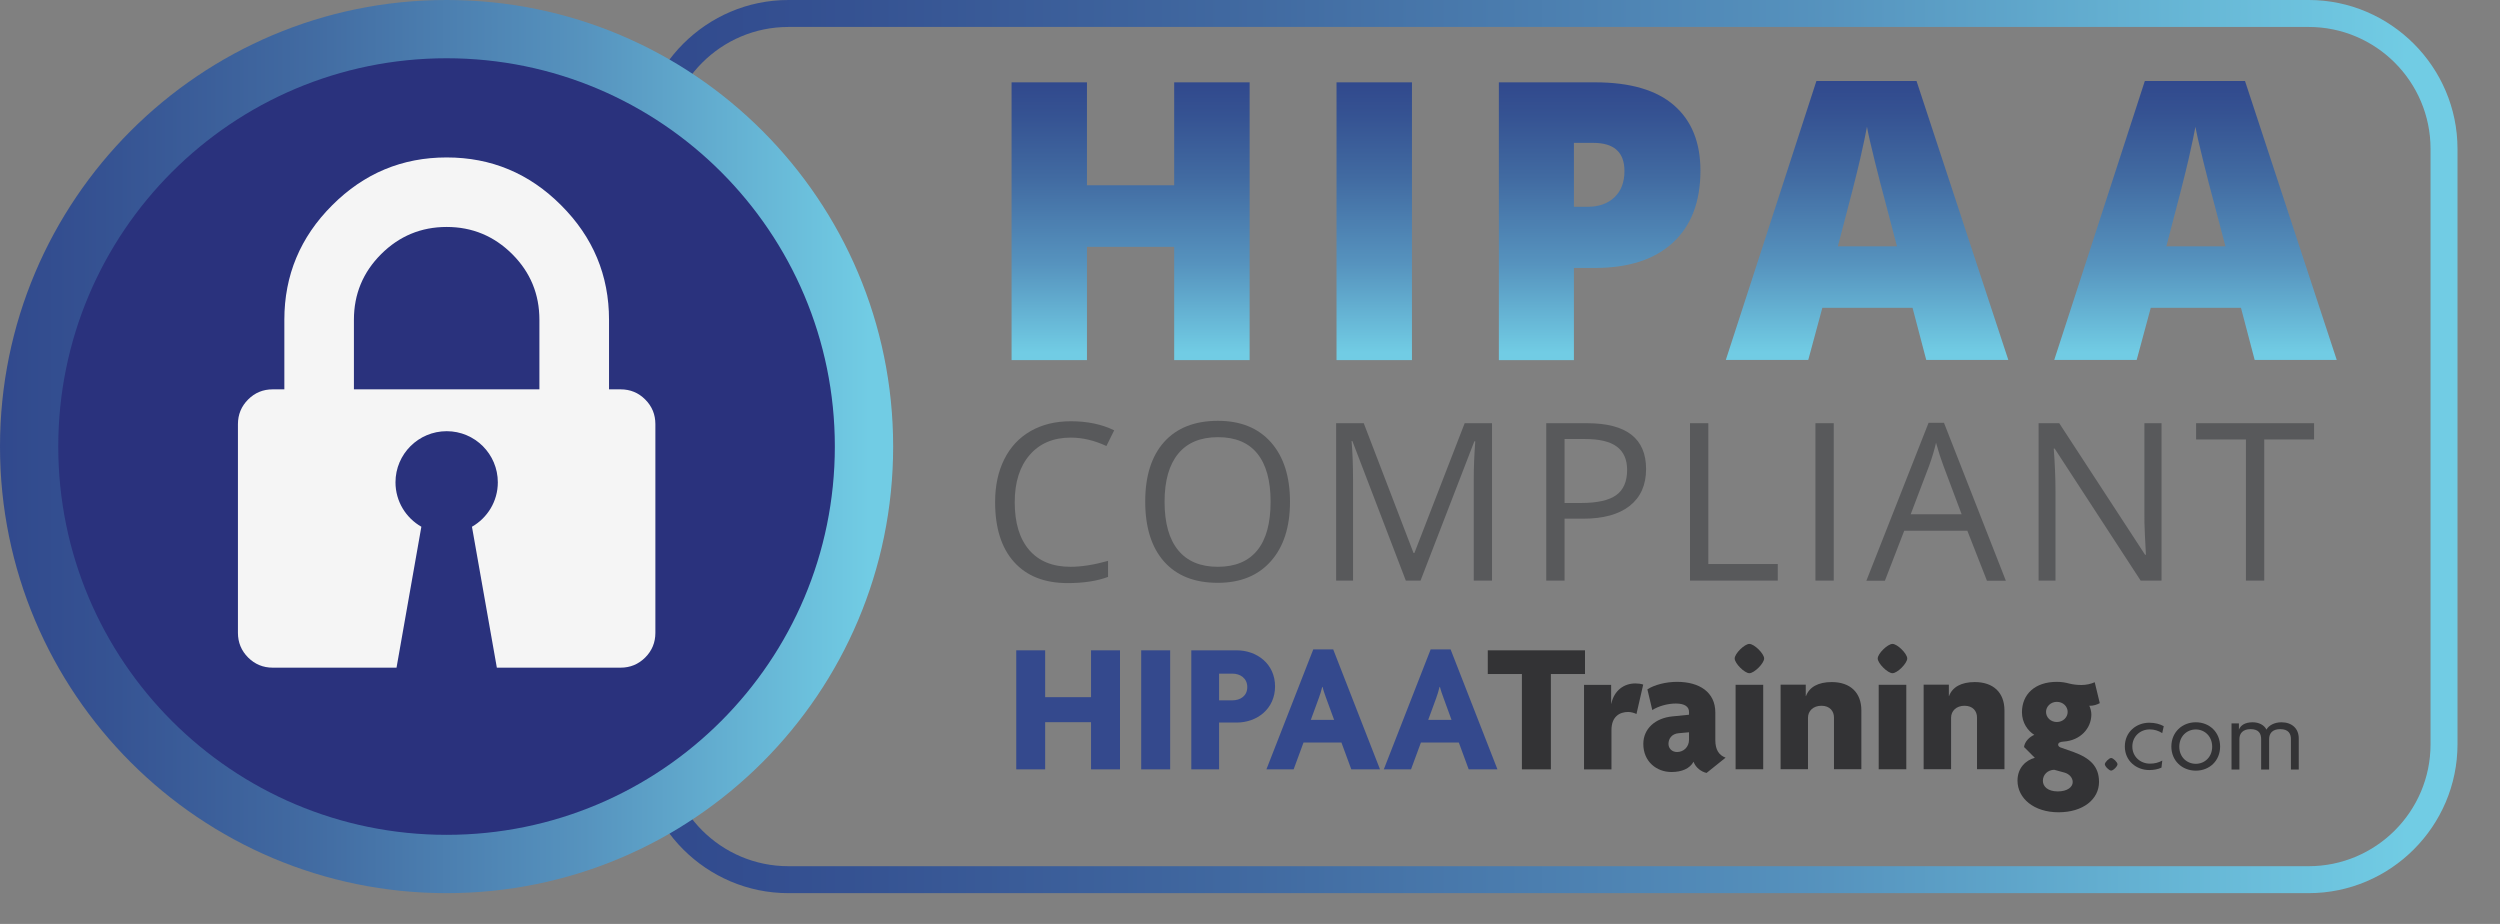 <svg width="46" height="17" viewBox="0 0 46 17" fill="none" xmlns="http://www.w3.org/2000/svg">
<rect x="0" y="0" width="46" height="17" fill="#808080" stroke="none"/>
<g clip-path="url(#clip0)">
<path d="M42.479 0.496C43.716 0.496 44.722 1.502 44.722 2.739V13.695C44.722 14.932 43.716 15.938 42.479 15.938H14.506C13.269 15.938 12.263 14.932 12.263 13.695V2.739C12.263 1.502 13.269 0.496 14.506 0.496H42.479ZM42.479 0H14.506C13 0 11.767 1.233 11.767 2.739V13.695C11.767 15.202 13 16.434 14.506 16.434H42.479C43.986 16.434 45.218 15.202 45.218 13.695V2.739C45.218 1.233 43.986 0 42.479 0Z" fill="url(#paint0_linear)"/>
<path d="M22.993 6.626H21.605V4.542H20V6.626H18.613V1.515H20V3.409H21.605V1.515H22.993V6.626H22.993Z" fill="url(#paint1_linear)"/>
<path d="M24.592 6.626V1.515H25.98V6.626H24.592Z" fill="url(#paint2_linear)"/>
<path d="M31.288 3.14C31.288 3.711 31.12 4.152 30.783 4.463C30.446 4.774 29.968 4.93 29.348 4.93H28.96V6.626H27.579V1.515H29.348C29.994 1.515 30.478 1.656 30.802 1.938C31.126 2.22 31.288 2.62 31.288 3.14ZM28.96 3.805H29.212C29.42 3.805 29.584 3.746 29.706 3.63C29.829 3.513 29.89 3.352 29.89 3.147C29.89 2.802 29.699 2.629 29.317 2.629H28.96V3.805Z" fill="url(#paint3_linear)"/>
<path d="M35.443 6.623L35.191 5.664H33.531L33.272 6.623H31.755L33.422 1.49H35.264L36.953 6.623H35.443ZM34.904 4.532L34.684 3.693C34.633 3.506 34.57 3.265 34.497 2.969C34.424 2.673 34.375 2.462 34.352 2.333C34.331 2.452 34.29 2.647 34.228 2.92C34.166 3.193 34.029 3.73 33.817 4.532H34.904Z" fill="url(#paint4_linear)"/>
<path d="M41.486 6.623L41.234 5.664H39.574L39.315 6.623H37.798L39.465 1.49H41.308L42.996 6.623H41.486ZM40.948 4.532L40.727 3.693C40.676 3.506 40.614 3.265 40.541 2.969C40.467 2.673 40.419 2.462 40.396 2.333C40.375 2.452 40.333 2.647 40.272 2.92C40.21 3.193 40.073 3.73 39.861 4.532H40.948Z" fill="url(#paint5_linear)"/>
<path d="M19.701 8.052C19.383 8.052 19.131 8.158 18.947 8.37C18.763 8.582 18.671 8.872 18.671 9.241C18.671 9.62 18.759 9.912 18.937 10.12C19.115 10.326 19.368 10.429 19.697 10.429C19.898 10.429 20.129 10.393 20.388 10.32V10.615C20.187 10.691 19.939 10.729 19.645 10.729C19.218 10.729 18.89 10.599 18.658 10.34C18.426 10.082 18.31 9.714 18.31 9.237C18.31 8.938 18.366 8.677 18.478 8.452C18.589 8.228 18.75 8.055 18.961 7.933C19.172 7.812 19.419 7.751 19.705 7.751C20.009 7.751 20.274 7.807 20.501 7.918L20.358 8.207C20.139 8.104 19.919 8.052 19.701 8.052Z" fill="#58595B"/>
<path d="M23.736 9.232C23.736 9.696 23.619 10.061 23.384 10.326C23.15 10.591 22.824 10.724 22.407 10.724C21.98 10.724 21.651 10.594 21.419 10.333C21.188 10.072 21.072 9.704 21.072 9.229C21.072 8.757 21.188 8.392 21.42 8.132C21.653 7.873 21.983 7.743 22.411 7.743C22.827 7.743 23.152 7.875 23.386 8.139C23.619 8.403 23.736 8.768 23.736 9.232ZM21.428 9.232C21.428 9.625 21.512 9.922 21.679 10.125C21.846 10.328 22.089 10.429 22.407 10.429C22.728 10.429 22.97 10.328 23.134 10.126C23.298 9.924 23.379 9.626 23.379 9.232C23.379 8.843 23.298 8.548 23.135 8.346C22.972 8.144 22.73 8.044 22.411 8.044C22.09 8.044 21.846 8.145 21.679 8.348C21.512 8.551 21.428 8.846 21.428 9.232Z" fill="#58595B"/>
<path d="M25.867 10.683L24.884 8.116H24.869C24.887 8.319 24.896 8.561 24.896 8.841V10.683H24.585V7.787H25.093L26.009 10.175H26.025L26.95 7.787H27.453V10.683H27.117V8.817C27.117 8.603 27.126 8.37 27.145 8.12H27.128L26.138 10.683H25.867Z" fill="#58595B"/>
<path d="M30.288 8.63C30.288 8.924 30.187 9.149 29.988 9.307C29.788 9.465 29.501 9.544 29.129 9.544H28.788V10.683H28.451V7.787H29.202C29.926 7.787 30.288 8.068 30.288 8.63ZM28.788 9.255H29.091C29.39 9.255 29.606 9.206 29.739 9.11C29.872 9.014 29.939 8.859 29.939 8.646C29.939 8.455 29.876 8.313 29.751 8.219C29.626 8.125 29.43 8.078 29.165 8.078H28.788V9.255H28.788Z" fill="#58595B"/>
<path d="M31.096 10.683V7.787H31.433V10.378H32.711V10.683H31.096Z" fill="#58595B"/>
<path d="M33.404 10.683V7.787H33.741V10.683H33.404Z" fill="#58595B"/>
<path d="M36.56 10.686L36.199 9.765H35.038L34.682 10.686H34.341L35.486 7.779H35.769L36.908 10.686H36.56ZM36.094 9.462L35.757 8.565C35.714 8.451 35.669 8.312 35.623 8.147C35.594 8.274 35.552 8.413 35.498 8.565L35.157 9.462H36.094Z" fill="#58595B"/>
<path d="M39.772 10.683H39.388L37.805 8.253H37.789C37.81 8.538 37.821 8.798 37.821 9.037V10.683H37.51V7.787H37.89L39.469 10.207H39.485C39.482 10.172 39.476 10.057 39.467 9.863C39.458 9.671 39.455 9.532 39.457 9.449V7.787H39.772V10.683Z" fill="#58595B"/>
<path d="M41.662 10.683H41.325V8.086H40.408V7.787H42.579V8.086H41.662V10.683Z" fill="#58595B"/>
<path d="M38.845 14.179C38.808 14.179 38.729 14.101 38.729 14.062C38.729 14.026 38.808 13.947 38.845 13.947C38.883 13.947 38.962 14.026 38.962 14.062C38.962 14.101 38.883 14.179 38.845 14.179Z" fill="#333335"/>
<path d="M39.785 13.489C39.713 13.444 39.639 13.421 39.556 13.421C39.382 13.421 39.235 13.547 39.235 13.737C39.235 13.924 39.384 14.051 39.558 14.051C39.644 14.051 39.712 14.034 39.786 13.995L39.771 14.124C39.709 14.154 39.632 14.169 39.547 14.169C39.31 14.169 39.097 14.002 39.097 13.735C39.097 13.467 39.309 13.298 39.547 13.298C39.655 13.298 39.745 13.324 39.813 13.362L39.785 13.489Z" fill="#333335"/>
<path d="M40.403 14.18C40.15 14.18 39.953 13.997 39.953 13.736C39.953 13.474 40.15 13.29 40.403 13.29C40.656 13.29 40.85 13.474 40.85 13.736C40.85 13.997 40.656 14.18 40.403 14.18ZM40.403 13.422C40.236 13.422 40.099 13.55 40.099 13.74C40.099 13.928 40.236 14.054 40.403 14.054C40.568 14.054 40.704 13.927 40.704 13.74C40.704 13.55 40.568 13.422 40.403 13.422Z" fill="#333335"/>
<path d="M42.153 14.159V13.599C42.153 13.5 42.107 13.416 41.956 13.416C41.807 13.416 41.752 13.5 41.752 13.599V14.159H41.605V13.599C41.605 13.5 41.563 13.416 41.411 13.416C41.263 13.416 41.205 13.5 41.205 13.599V14.159H41.06V13.31H41.196V13.423H41.197C41.227 13.35 41.302 13.29 41.448 13.29C41.559 13.29 41.66 13.337 41.703 13.425C41.742 13.35 41.847 13.29 41.978 13.29C42.169 13.29 42.297 13.403 42.297 13.586V14.159H42.153Z" fill="#333335"/>
<path d="M28.536 12.402V14.156H28.003V12.402H27.375V11.966H29.164V12.402H28.536Z" fill="#333335"/>
<path d="M30.111 13.138C30.08 13.121 30.012 13.1 29.96 13.1C29.799 13.1 29.651 13.186 29.651 13.433V14.157H29.146V12.602H29.645V12.949H29.648C29.699 12.705 29.881 12.575 30.09 12.575C30.138 12.575 30.197 12.582 30.235 12.596L30.111 13.138Z" fill="#333335"/>
<path d="M31.401 14.222C31.308 14.202 31.202 14.129 31.161 14.016C31.092 14.143 30.944 14.205 30.755 14.205C30.481 14.205 30.237 14.013 30.237 13.689C30.237 13.405 30.46 13.213 30.769 13.182L31.078 13.151V13.099C31.078 13.006 31.003 12.945 30.835 12.945C30.683 12.945 30.515 12.993 30.402 13.065L30.312 12.684C30.439 12.601 30.652 12.546 30.858 12.546C31.27 12.546 31.562 12.736 31.562 13.11V13.618C31.562 13.8 31.631 13.896 31.751 13.941L31.401 14.222ZM31.078 13.474L30.889 13.491C30.759 13.501 30.7 13.594 30.7 13.687C30.7 13.769 30.762 13.837 30.858 13.837C30.978 13.837 31.078 13.745 31.078 13.611V13.474Z" fill="#333335"/>
<path d="M32.188 12.387C32.099 12.387 31.918 12.205 31.918 12.116C31.918 12.027 32.099 11.848 32.188 11.848C32.278 11.848 32.46 12.027 32.46 12.116C32.46 12.205 32.278 12.387 32.188 12.387ZM31.935 14.155V12.6H32.443V14.155H31.935Z" fill="#333335"/>
<path d="M33.745 14.153V13.2C33.745 13.086 33.669 12.986 33.514 12.986C33.363 12.986 33.267 13.082 33.267 13.206V14.153H32.763V12.598H33.226V12.808H33.23C33.291 12.643 33.453 12.55 33.704 12.55C34.043 12.55 34.249 12.742 34.249 13.072V14.153H33.745V14.153Z" fill="#333335"/>
<path d="M34.822 12.387C34.732 12.387 34.55 12.205 34.55 12.116C34.55 12.027 34.732 11.848 34.822 11.848C34.911 11.848 35.093 12.027 35.093 12.116C35.093 12.205 34.911 12.387 34.822 12.387ZM34.568 14.155V12.6H35.076V14.155H34.568Z" fill="#333335"/>
<path d="M36.377 14.153V13.2C36.377 13.086 36.302 12.986 36.147 12.986C35.996 12.986 35.9 13.082 35.9 13.206V14.153H35.395V12.598H35.859V12.808H35.862C35.924 12.643 36.085 12.55 36.336 12.55C36.676 12.55 36.882 12.742 36.882 13.072V14.153H36.377V14.153Z" fill="#333335"/>
<path d="M37.877 14.946C37.423 14.946 37.122 14.689 37.122 14.363C37.122 14.126 37.28 13.985 37.441 13.944L37.242 13.745C37.255 13.645 37.341 13.559 37.431 13.521C37.314 13.45 37.204 13.301 37.204 13.106C37.204 12.776 37.441 12.546 37.846 12.546C37.939 12.546 38.01 12.56 38.076 12.578C38.145 12.595 38.22 12.604 38.299 12.604C38.385 12.604 38.475 12.584 38.543 12.553L38.636 12.938C38.587 12.965 38.512 12.99 38.443 12.986C38.46 13.016 38.481 13.089 38.481 13.144C38.481 13.405 38.275 13.625 37.973 13.645C37.911 13.649 37.87 13.663 37.87 13.704C37.87 13.721 37.884 13.741 37.911 13.752L38.152 13.837C38.457 13.948 38.622 14.102 38.622 14.387C38.622 14.706 38.33 14.946 37.877 14.946ZM37.984 14.215L37.798 14.164C37.678 14.167 37.589 14.253 37.589 14.366C37.589 14.473 37.681 14.562 37.863 14.562C38.042 14.562 38.138 14.48 38.138 14.39C38.138 14.318 38.083 14.242 37.984 14.215ZM37.846 12.914C37.733 12.914 37.647 13 37.647 13.099C37.647 13.202 37.733 13.285 37.846 13.285C37.956 13.285 38.045 13.202 38.045 13.099C38.045 13 37.962 12.914 37.846 12.914Z" fill="#333335"/>
<path d="M20.075 14.156V13.288H19.231V14.156H18.699V11.966H19.231V12.828H20.075V11.966H20.608V14.156H20.075Z" fill="#34498D"/>
<path d="M20.998 14.156V11.966H21.531V14.156H20.998Z" fill="#34498D"/>
<path d="M22.754 13.295H22.431V14.156H21.92V11.966H22.754C23.128 11.966 23.461 12.216 23.461 12.629C23.461 13.041 23.132 13.295 22.754 13.295ZM22.679 12.395H22.431V12.886H22.679C22.816 12.886 22.95 12.81 22.95 12.642C22.95 12.477 22.816 12.395 22.679 12.395Z" fill="#34498D"/>
<path d="M24.864 14.156L24.682 13.662H23.985L23.803 14.156H23.302L24.164 11.949H24.531L25.392 14.156H24.864ZM24.4 12.842C24.38 12.783 24.352 12.711 24.335 12.639H24.329C24.312 12.711 24.287 12.787 24.267 12.842L24.119 13.246H24.548L24.4 12.842Z" fill="#34498D"/>
<path d="M27.024 14.156L26.842 13.662H26.145L25.963 14.156H25.462L26.324 11.949H26.691L27.553 14.156H27.024ZM26.561 12.842C26.54 12.783 26.512 12.711 26.495 12.639H26.488C26.471 12.711 26.447 12.787 26.427 12.842L26.279 13.246H26.708L26.561 12.842Z" fill="#34498D"/>
<path d="M16.434 8.217C16.434 12.756 12.755 16.434 8.217 16.434C3.679 16.434 0 12.756 0 8.217C0 3.679 3.679 0 8.217 0C12.755 0 16.434 3.679 16.434 8.217Z" fill="url(#paint6_linear)"/>
<path d="M8.217 15.361C12.163 15.361 15.361 12.162 15.361 8.216C15.361 4.271 12.163 1.072 8.217 1.072C4.271 1.072 1.072 4.271 1.072 8.216C1.072 12.162 4.271 15.361 8.217 15.361Z" fill="#2A327D"/>
<path d="M11.872 7.351C11.748 7.226 11.597 7.164 11.419 7.164H11.206V5.884C11.206 5.066 10.912 4.363 10.325 3.777C9.739 3.189 9.037 2.897 8.219 2.897C7.401 2.897 6.699 3.189 6.112 3.777C5.525 4.363 5.232 5.066 5.232 5.884V7.164H5.018C4.84 7.164 4.69 7.226 4.565 7.351C4.441 7.476 4.378 7.626 4.378 7.805V11.644C4.378 11.822 4.441 11.973 4.565 12.098C4.69 12.222 4.84 12.285 5.018 12.285H7.296L7.753 9.692C7.469 9.53 7.277 9.225 7.277 8.875C7.277 8.355 7.699 7.934 8.219 7.934C8.739 7.934 9.16 8.355 9.16 8.875C9.16 9.225 8.968 9.53 8.684 9.692L9.142 12.285H11.419C11.597 12.285 11.748 12.222 11.872 12.098C11.997 11.973 12.059 11.822 12.059 11.644V7.805C12.059 7.626 11.997 7.476 11.872 7.351ZM9.925 7.164H6.512V5.884C6.512 5.412 6.679 5.01 7.012 4.677C7.346 4.344 7.748 4.176 8.219 4.176C8.69 4.176 9.092 4.344 9.426 4.677C9.759 5.01 9.925 5.412 9.925 5.884V7.164Z" fill="#F5F5F5"/>
</g>
<defs>
<linearGradient id="paint0_linear" x1="11.767" y1="8.217" x2="45.218" y2="8.217" gradientUnits="userSpaceOnUse">
<stop stop-color="#31498D"/>
<stop offset="0.114" stop-color="#355292"/>
<stop offset="0.339" stop-color="#416AA1"/>
<stop offset="0.654" stop-color="#5693BE"/>
<stop offset="0.973" stop-color="#71CCE4"/>
</linearGradient>
<linearGradient id="paint1_linear" x1="20.803" y1="1.515" x2="20.803" y2="6.626" gradientUnits="userSpaceOnUse">
<stop stop-color="#31498D"/>
<stop offset="0.114" stop-color="#355292"/>
<stop offset="0.339" stop-color="#416AA1"/>
<stop offset="0.654" stop-color="#5693BE"/>
<stop offset="0.973" stop-color="#71CCE4"/>
</linearGradient>
<linearGradient id="paint2_linear" x1="25.286" y1="1.515" x2="25.286" y2="6.626" gradientUnits="userSpaceOnUse">
<stop stop-color="#31498D"/>
<stop offset="0.114" stop-color="#355292"/>
<stop offset="0.339" stop-color="#416AA1"/>
<stop offset="0.654" stop-color="#5693BE"/>
<stop offset="0.973" stop-color="#71CCE4"/>
</linearGradient>
<linearGradient id="paint3_linear" x1="29.434" y1="1.515" x2="29.434" y2="6.626" gradientUnits="userSpaceOnUse">
<stop stop-color="#31498D"/>
<stop offset="0.114" stop-color="#355292"/>
<stop offset="0.339" stop-color="#416AA1"/>
<stop offset="0.654" stop-color="#5693BE"/>
<stop offset="0.973" stop-color="#71CCE4"/>
</linearGradient>
<linearGradient id="paint4_linear" x1="34.354" y1="1.49" x2="34.354" y2="6.623" gradientUnits="userSpaceOnUse">
<stop stop-color="#31498D"/>
<stop offset="0.114" stop-color="#355292"/>
<stop offset="0.339" stop-color="#416AA1"/>
<stop offset="0.654" stop-color="#5693BE"/>
<stop offset="0.973" stop-color="#71CCE4"/>
</linearGradient>
<linearGradient id="paint5_linear" x1="40.397" y1="1.49" x2="40.397" y2="6.623" gradientUnits="userSpaceOnUse">
<stop stop-color="#31498D"/>
<stop offset="0.114" stop-color="#355292"/>
<stop offset="0.339" stop-color="#416AA1"/>
<stop offset="0.654" stop-color="#5693BE"/>
<stop offset="0.973" stop-color="#71CCE4"/>
</linearGradient>
<linearGradient id="paint6_linear" x1="0" y1="8.217" x2="16.434" y2="8.217" gradientUnits="userSpaceOnUse">
<stop stop-color="#31498D"/>
<stop offset="0.114" stop-color="#355292"/>
<stop offset="0.339" stop-color="#416AA1"/>
<stop offset="0.654" stop-color="#5693BE"/>
<stop offset="0.973" stop-color="#71CCE4"/>
</linearGradient>
<clipPath id="clip0">
<rect width="45.219" height="16.434" fill="white"/>
</clipPath>
</defs>
</svg>
